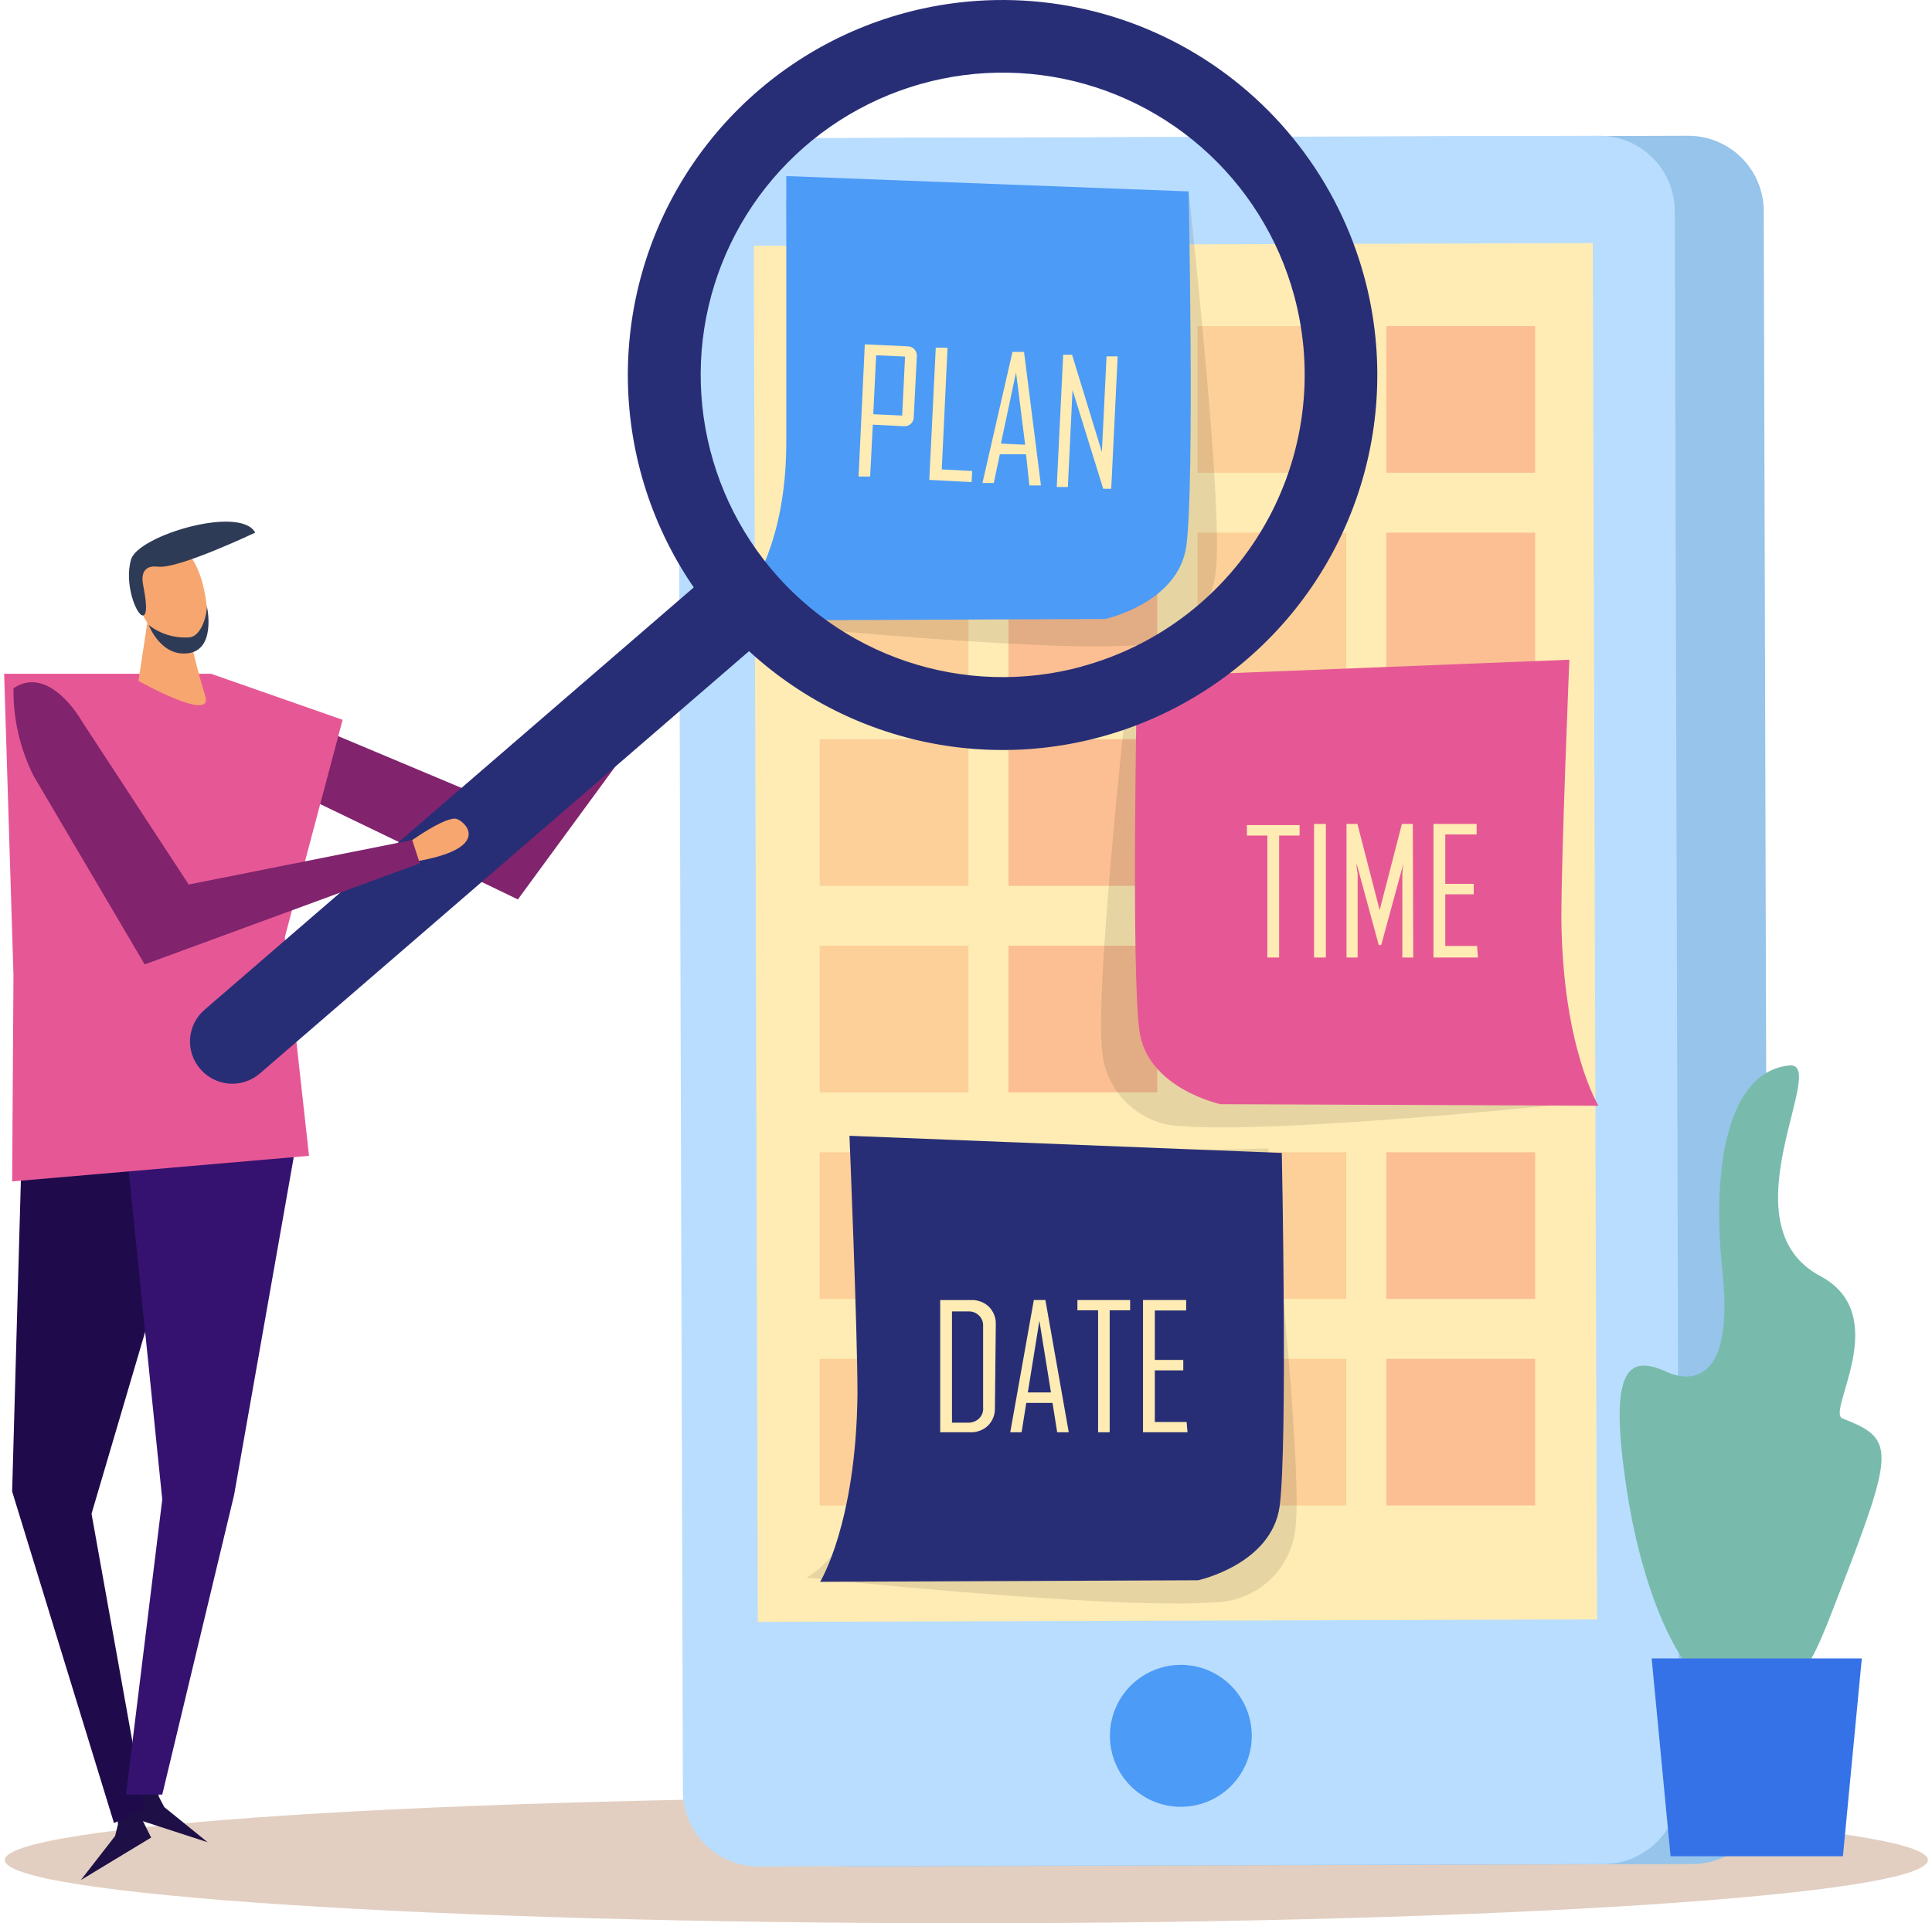 <svg width="234" height="233" viewBox="0 0 234 233" fill="none" xmlns="http://www.w3.org/2000/svg">
<path d="M233.5 225.342C233.5 229.576 181.351 233 117.054 233C52.757 233 0.581 229.576 0.581 225.342C0.581 221.109 52.73 217.711 117.054 217.711C181.378 217.711 233.5 221.136 233.5 225.342Z" fill="#E2CFC1"/>
<path d="M214.159 216.605C214.167 219.039 213.209 221.377 211.498 223.106C209.786 224.834 207.459 225.813 205.028 225.827L102.67 226.124C101.466 226.131 100.273 225.9 99.159 225.444C98.045 224.987 97.031 224.315 96.178 223.466C95.324 222.616 94.647 221.606 94.185 220.494C93.722 219.381 93.484 218.188 93.484 216.983L92.919 25.941C92.919 23.507 93.883 21.173 95.6 19.449C97.316 17.726 99.646 16.754 102.077 16.747L204.435 16.45C205.639 16.443 206.832 16.674 207.946 17.13C209.06 17.586 210.074 18.259 210.927 19.108C211.781 19.957 212.458 20.968 212.921 22.08C213.383 23.193 213.621 24.386 213.621 25.591L214.159 216.605Z" fill="#96C4EA"/>
<path d="M203.385 216.605C203.392 219.039 202.435 221.377 200.723 223.106C199.012 224.834 196.685 225.813 194.254 225.827L91.895 226.124C90.692 226.131 89.498 225.9 88.384 225.444C87.27 224.987 86.257 224.315 85.403 223.466C84.55 222.616 83.872 221.606 83.41 220.494C82.948 219.381 82.71 218.188 82.71 216.983L82.144 25.941C82.144 23.507 83.108 21.173 84.825 19.449C86.542 17.726 88.871 16.754 91.303 16.747L193.661 16.45C194.865 16.443 196.058 16.674 197.172 17.13C198.286 17.586 199.299 18.259 200.153 19.108C201.006 19.957 201.684 20.968 202.146 22.08C202.608 23.193 202.846 24.386 202.846 25.591L203.385 216.605Z" fill="#B9DDFF"/>
<path d="M193.419 196.194L91.788 196.491L91.303 29.771L192.907 29.447L193.419 196.194Z" fill="#FFECB4"/>
<path d="M151.613 210.269C151.618 211.971 151.12 213.635 150.18 215.053C149.24 216.47 147.902 217.577 146.334 218.233C144.766 218.889 143.038 219.065 141.371 218.738C139.703 218.411 138.169 217.597 136.964 216.398C135.758 215.199 134.935 213.668 134.598 212.001C134.261 210.333 134.426 208.603 135.072 207.03C135.717 205.456 136.814 204.109 138.224 203.159C139.634 202.21 141.294 201.7 142.993 201.695C144.122 201.691 145.24 201.91 146.284 202.339C147.328 202.768 148.277 203.399 149.077 204.195C149.878 204.991 150.514 205.938 150.949 206.98C151.384 208.022 151.61 209.14 151.613 210.269Z" fill="#4C9BF7"/>
<g opacity="0.4">
<path d="M117.296 39.505H99.276V57.274H117.296V39.505Z" fill="#F7A66F"/>
<path d="M140.165 39.505H122.145V57.274H140.165V39.505Z" fill="#F57B61"/>
<path d="M163.061 39.505H145.041V57.274H163.061V39.505Z" fill="#F7A66F"/>
<path d="M185.93 39.505H167.91V57.274H185.93V39.505Z" fill="#F57B61"/>
</g>
<g opacity="0.4">
<path d="M117.296 64.527H99.276V82.297H117.296V64.527Z" fill="#F7A66F"/>
<path d="M140.165 64.527H122.145V82.297H140.165V64.527Z" fill="#F57B61"/>
<path d="M163.061 64.527H145.041V82.297H163.061V64.527Z" fill="#F7A66F"/>
<path d="M185.93 64.527H167.91V82.297H185.93V64.527Z" fill="#F57B61"/>
</g>
<g opacity="0.4">
<path d="M117.296 89.551H99.276V107.32H117.296V89.551Z" fill="#F7A66F"/>
<path d="M140.165 89.551H122.145V107.32H140.165V89.551Z" fill="#F57B61"/>
<path d="M163.061 89.551H145.041V107.32H163.061V89.551Z" fill="#F7A66F"/>
<path d="M185.93 89.551H167.91V107.32H185.93V89.551Z" fill="#F57B61"/>
</g>
<g opacity="0.4">
<path d="M117.296 114.573H99.276V132.343H117.296V114.573Z" fill="#F7A66F"/>
<path d="M140.165 114.573H122.145V132.343H140.165V114.573Z" fill="#F57B61"/>
<path d="M163.061 114.573H145.041V132.343H163.061V114.573Z" fill="#F7A66F"/>
<path d="M185.93 114.573H167.91V132.343H185.93V114.573Z" fill="#F57B61"/>
</g>
<g opacity="0.4">
<path d="M117.296 139.597H99.276V157.366H117.296V139.597Z" fill="#F7A66F"/>
<path d="M140.165 139.597H122.145V157.366H140.165V139.597Z" fill="#F57B61"/>
<path d="M163.061 139.597H145.041V157.366H163.061V139.597Z" fill="#F7A66F"/>
<path d="M185.93 139.597H167.91V157.366H185.93V139.597Z" fill="#F57B61"/>
</g>
<g opacity="0.4">
<path d="M117.296 164.619H99.276V182.388H117.296V164.619Z" fill="#F7A66F"/>
<path d="M140.165 164.619H122.145V182.388H140.165V164.619Z" fill="#F57B61"/>
<path d="M163.061 164.619H145.041V182.388H163.061V164.619Z" fill="#F7A66F"/>
<path d="M185.93 164.619H167.91V182.388H185.93V164.619Z" fill="#F57B61"/>
</g>
<g opacity="0.1">
<path d="M137.472 78.172C125.135 79.089 88.07 75.18 88.07 75.18C88.07 75.18 96.124 71.216 96.124 55.577C96.124 47.757 95.155 24.298 95.155 24.298L143.963 23.192C143.963 23.192 148.246 61.859 147.25 69.274C146.987 71.697 145.847 73.939 144.046 75.579C142.244 77.218 139.906 78.141 137.472 78.172Z" fill="black"/>
</g>
<g opacity="0.1">
<path d="M147.088 194.118C134.751 195.062 97.686 191.125 97.686 191.125C97.686 191.125 105.633 187.242 105.767 171.522C105.767 163.703 104.798 140.244 104.798 140.244L153.607 139.138C153.607 139.138 157.889 177.805 156.893 185.22C156.624 187.645 155.478 189.888 153.673 191.527C151.867 193.166 149.525 194.087 147.088 194.118Z" fill="black"/>
</g>
<g opacity="0.1">
<path d="M143.317 136.441C155.654 137.385 192.718 133.448 192.718 133.448C192.718 133.448 184.799 129.592 184.637 113.872C184.637 106.052 185.607 82.593 185.607 82.593L136.798 81.488C136.798 81.488 132.488 120.155 133.512 127.543C133.77 129.972 134.912 132.222 136.72 133.863C138.528 135.504 140.876 136.422 143.317 136.441Z" fill="black"/>
</g>
<path d="M133.835 74.989L88.043 75.178C88.043 75.178 95.235 69.192 95.235 53.607V21.331L143.963 23.191C143.963 23.191 144.69 58.676 143.694 66.091C142.778 73.075 133.835 74.989 133.835 74.989Z" fill="#4C9BF7"/>
<path d="M110.67 50.533C110.672 50.685 110.642 50.836 110.581 50.975C110.521 51.114 110.432 51.239 110.32 51.342C110.208 51.445 110.076 51.525 109.932 51.576C109.789 51.627 109.637 51.648 109.485 51.639L105.714 51.45L105.39 57.733H103.99L104.744 41.716L109.943 41.959C110.094 41.96 110.243 41.992 110.382 42.052C110.521 42.112 110.646 42.2 110.751 42.309C110.954 42.539 111.06 42.838 111.047 43.145L110.67 50.533ZM109.269 50.344L109.619 43.199L106.118 43.037L105.767 50.183L109.269 50.344Z" fill="#FFECB4"/>
<path d="M117.673 58.407L112.555 58.138L113.337 42.121H114.764L114.064 56.87L117.754 57.059L117.673 58.407Z" fill="#FFECB4"/>
<path d="M126.077 58.812H124.677L124.273 55.037H121.094L120.367 58.515H118.993L122.63 42.633H124.03L126.077 58.812ZM124.165 53.877L123.061 45.114L121.229 53.743L124.165 53.877Z" fill="#FFECB4"/>
<path d="M134.589 59.216H133.62L129.903 47.244L129.337 59H127.99L128.771 42.983H129.849L133.458 54.767L134.024 43.172H135.371L134.589 59.216Z" fill="#FFECB4"/>
<path d="M147.815 133.771L193.607 133.96C193.607 133.96 189.243 126.923 189.109 111.202C189.109 103.383 190.078 79.924 190.078 79.924L137.714 82C137.714 82 136.987 117.485 138.01 124.9C138.953 131.857 147.815 133.771 147.815 133.771Z" fill="#E65895"/>
<path d="M145.121 191.448L99.33 191.637C99.33 191.637 103.693 184.599 103.855 168.879C103.855 161.059 102.885 137.601 102.885 137.601L155.25 139.677C155.25 139.677 155.977 175.162 154.98 182.55C153.957 189.534 145.121 191.448 145.121 191.448Z" fill="#282E76"/>
<path d="M157.404 101.226H154.926V116.002H153.499V101.226H151.021V99.959H157.404V101.226Z" fill="#FFECB4"/>
<path d="M160.583 116.003H159.156V99.824H160.583V116.003Z" fill="#FFECB4"/>
<path d="M171.169 116.003H169.849V105.837C169.867 105.421 169.912 105.007 169.984 104.597L167.29 114.493H166.994L164.3 104.597C164.3 105.298 164.435 105.702 164.435 105.837V116.003H163.088V99.824H164.408L167.102 110.259C167.102 110.259 167.102 110.475 167.102 110.718C167.102 110.96 167.102 110.475 167.102 110.259L169.795 99.824H171.115L171.169 116.003Z" fill="#FFECB4"/>
<path d="M179.008 116.003H173.62V99.824H178.846V101.092H175.048V107.078H178.496V108.345H175.048V114.601H178.9L179.008 116.003Z" fill="#FFECB4"/>
<path d="M120.502 170.606C120.513 170.995 120.445 171.382 120.301 171.744C120.157 172.105 119.941 172.434 119.667 172.709C119.387 172.975 119.057 173.184 118.697 173.323C118.336 173.462 117.952 173.528 117.566 173.518H113.875V157.501H117.673C118.059 157.491 118.444 157.557 118.804 157.696C119.165 157.835 119.494 158.043 119.774 158.31C120.049 158.585 120.265 158.914 120.409 159.275C120.552 159.637 120.621 160.024 120.609 160.413L120.502 170.606ZM119.074 170.606V160.629C119.084 160.393 119.044 160.158 118.956 159.939C118.868 159.721 118.733 159.524 118.562 159.362C118.395 159.199 118.196 159.072 117.979 158.989C117.761 158.906 117.529 158.867 117.296 158.876H115.303V172.358H117.215C117.71 172.377 118.193 172.203 118.562 171.873C118.75 171.695 118.894 171.476 118.983 171.232C119.072 170.989 119.103 170.728 119.074 170.471V170.606Z" fill="#FFECB4"/>
<path d="M129.445 173.517H128.044L127.478 169.957H124.3L123.734 173.517H122.36L125.216 157.5H126.616L129.445 173.517ZM127.29 168.69L125.889 160.008L124.488 168.69H127.29Z" fill="#FFECB4"/>
<path d="M136.879 158.74H134.401V173.517H133V158.74H130.495V157.5H136.879V158.74Z" fill="#FFECB4"/>
<path d="M143.829 173.517H138.441V157.5H143.667V158.767H139.869V164.753H143.317V166.021H139.869V172.276H143.721L143.829 173.517Z" fill="#FFECB4"/>
<path d="M223.156 171.846C221.136 171.064 229.379 159.334 220.463 154.589C208.692 148.333 221.648 128.595 216.719 129.081C209.284 129.809 207.237 141.349 208.638 154.238C210.335 170.686 201.931 166.237 201.769 166.156C196.974 163.999 194.873 166.156 197.001 180.313C199.129 194.469 204.57 205.497 209.23 204.796C209.52 204.748 209.802 204.657 210.065 204.527C210.365 204.609 210.672 204.663 210.981 204.688C211.682 204.708 212.377 204.55 213.001 204.23C218.874 204.527 219.251 202.046 224.18 189.319C229.46 175.378 229.082 174.138 223.156 171.846Z" fill="#78BBAC"/>
<path d="M223.21 224.884H202.335L200.045 200.913H225.5L223.21 224.884Z" fill="#3572E7"/>
<path d="M81.121 79.305C81.121 79.305 83.168 73.912 84.488 73.534C85.808 73.157 89.875 74.343 83.087 80.653L81.121 79.305Z" fill="#FFC190"/>
<path d="M38.857 97.452L62.723 108.965L83.707 80.329L81.39 78.469L61.807 97.937L40.042 88.796C40.042 88.796 32.958 85.129 30.911 90.036C32.926 93.112 35.651 95.656 38.857 97.452Z" fill="#81236D"/>
<path d="M15.773 217.523L13.968 218.116L14.292 221.001L13.941 222.43L9.793 227.769L18.305 222.619L15.773 217.523Z" fill="#1E0F46"/>
<path d="M17.012 214.584L18.898 214.746L19.221 217.631L19.894 218.926L25.147 223.186L15.692 220.112L17.012 214.584Z" fill="#1E0F46"/>
<path d="M2.709 136.549L1.47 180.689L13.807 220.866L17.497 219.14L11.086 183.386L24.5 137.897L2.709 136.549Z" fill="#1F0B4C"/>
<path d="M15.261 138.625L19.652 181.66L15.261 217.415H19.652L28.352 181.121L36.218 136.549L15.261 138.625Z" fill="#351270"/>
<path d="M1.47 143.129L37.43 140.028L34.494 113.549L41.497 87.205L25.551 81.624H0.5L1.631 118.16L1.47 143.129Z" fill="#E65895"/>
<path d="M17.847 75.395L16.77 82.486C16.77 82.486 25.955 87.663 24.851 84.293C23.898 81.205 23.134 78.063 22.561 74.882L17.847 75.395Z" fill="#F7A66F"/>
<path d="M16.985 67.439C16.21 69.394 16.134 71.556 16.77 73.56C17.766 75.34 19.329 78.522 21.511 79.088C21.896 79.162 22.293 79.16 22.677 79.081C23.062 79.002 23.427 78.848 23.752 78.627C24.078 78.407 24.356 78.125 24.572 77.797C24.788 77.469 24.938 77.101 25.012 76.715C25.416 75.286 25.012 67.547 21.403 66.064C18.682 64.932 17.282 66.334 16.985 67.439Z" fill="#F7A66F"/>
<path d="M30.911 64.528C30.911 64.528 21.591 68.95 19.167 68.653C16.743 68.356 17.308 70.621 17.335 70.864C17.362 71.107 18.116 74.423 17.335 74.558C16.554 74.693 14.992 70.675 15.881 67.763C16.77 64.851 29.133 61.184 30.911 64.528Z" fill="#2E3B57"/>
<path d="M18.009 75.718C19.446 76.842 21.258 77.372 23.073 77.201C24.608 76.85 25.12 74.019 25.039 73.453C24.958 72.887 26.359 78.522 22.938 79.115C19.517 79.709 18.009 75.718 18.009 75.718Z" fill="#2E3B57"/>
<path d="M109.592 1.567C100.921 3.911 93.14 8.779 87.234 15.553C81.328 22.327 77.563 30.703 76.414 39.62C75.266 48.538 76.787 57.596 80.784 65.648C84.781 73.699 91.075 80.383 98.868 84.853C106.662 89.322 115.605 91.376 124.565 90.755C133.526 90.134 142.1 86.865 149.204 81.364C156.308 75.862 161.622 68.373 164.472 59.847C167.322 51.32 167.581 42.139 165.216 33.465C162.045 21.864 154.412 11.993 143.986 6.015C133.561 0.036 121.193 -1.563 109.592 1.567ZM131.007 80.76C124.023 82.654 116.634 82.431 109.777 80.121C102.919 77.811 96.9 73.516 92.481 67.781C88.061 62.046 85.44 55.127 84.949 47.901C84.458 40.675 86.119 33.465 89.722 27.183C93.325 20.902 98.708 15.831 105.19 12.613C111.672 9.394 118.962 8.172 126.138 9.101C133.314 10.031 140.053 13.07 145.504 17.834C150.954 22.598 154.871 28.873 156.758 35.865C158.01 40.509 158.335 45.354 157.715 50.124C157.096 54.894 155.543 59.495 153.147 63.664C150.751 67.834 147.557 71.489 143.749 74.423C139.941 77.356 135.593 79.51 130.953 80.76H131.007Z" fill="#282E76"/>
<path d="M31.477 130.051C30.968 130.49 30.377 130.824 29.738 131.035C29.1 131.246 28.426 131.328 27.756 131.278C27.085 131.228 26.432 131.046 25.831 130.743C25.231 130.44 24.697 130.021 24.258 129.511C23.817 129.005 23.48 128.417 23.268 127.779C23.056 127.142 22.973 126.469 23.023 125.799C23.073 125.129 23.256 124.476 23.56 123.877C23.865 123.279 24.285 122.747 24.797 122.312L86.4 69.112C87.426 68.221 88.762 67.775 90.116 67.871C91.469 67.967 92.73 68.598 93.619 69.624C94.499 70.656 94.935 71.995 94.834 73.348C94.733 74.701 94.103 75.96 93.081 76.85L31.477 130.051Z" fill="#282E76"/>
<path d="M49.363 102.17C49.363 102.17 54.103 98.719 55.37 99.231C56.636 99.743 59.383 102.844 50.252 104.381L49.363 102.17Z" fill="#F7A66F"/>
<path d="M4.056 93.973L17.524 116.839L50.844 104.597L49.928 101.766L22.857 107.159L9.928 87.394C9.928 87.394 6.049 80.437 1.631 83.376C1.582 87.052 2.413 90.685 4.056 93.973Z" fill="#81236D"/>
</svg>
